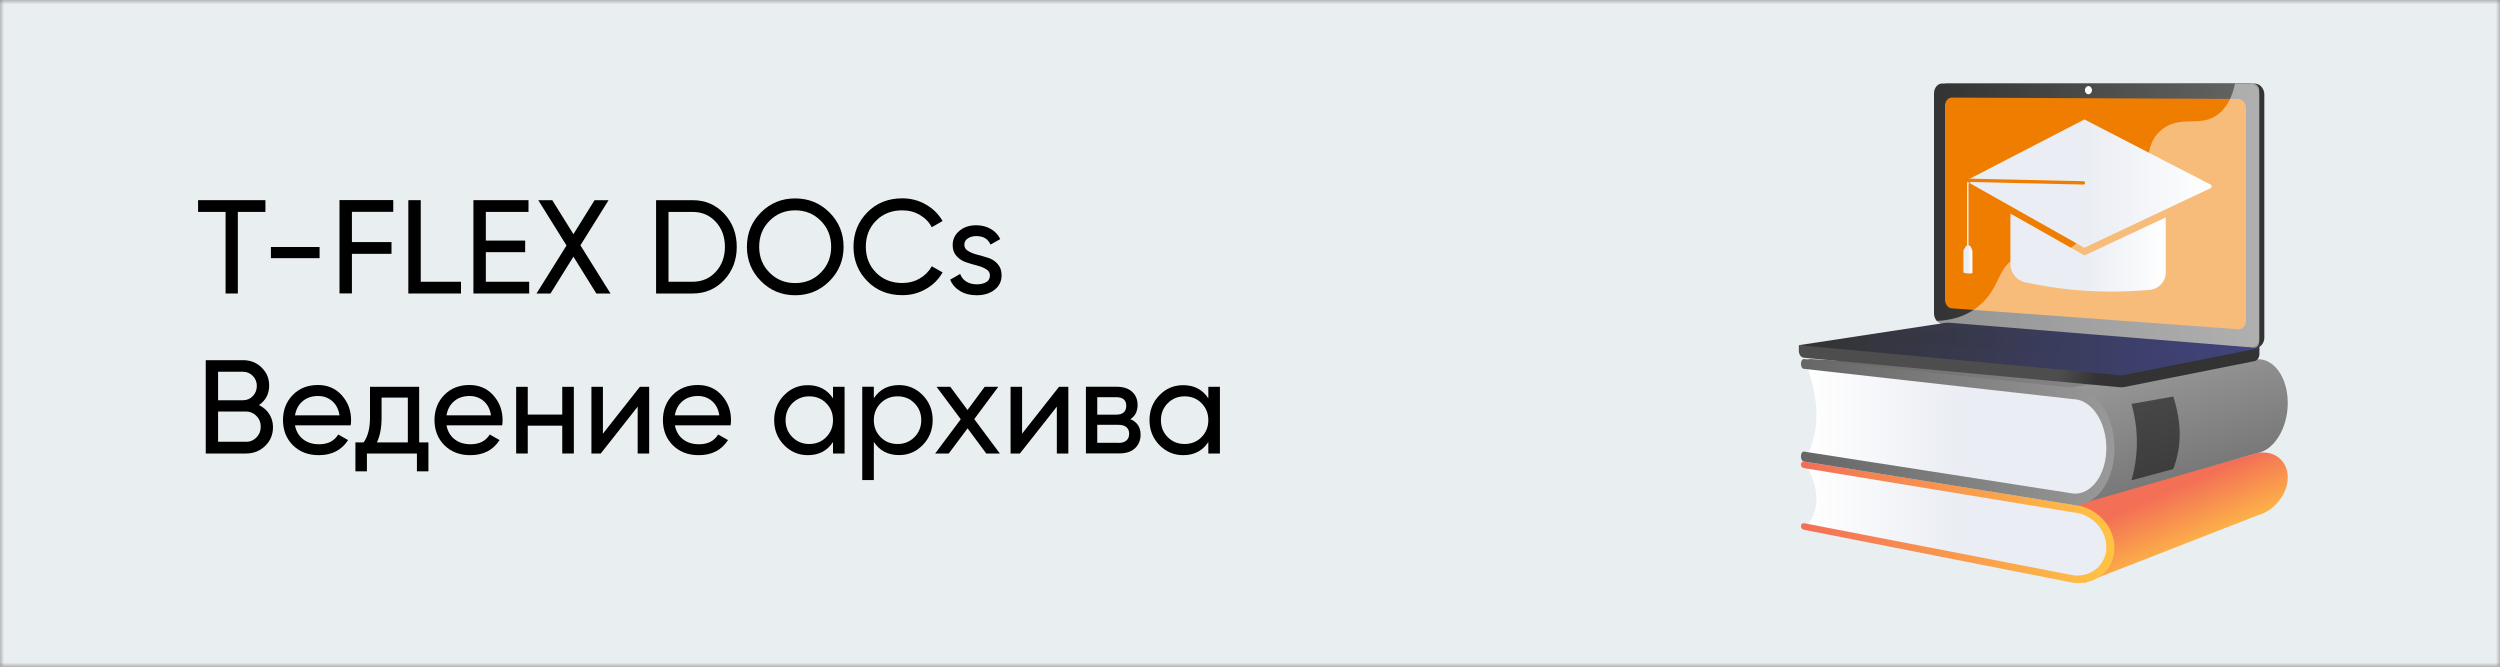 <svg width="300" height="80" viewBox="0 0 300 80" fill="none" xmlns="http://www.w3.org/2000/svg">
<rect x="0" y="0" width="300" height="80" fill="#808080" stroke="none"/>
<g clip-path="url(#clip0_1_388)">
<mask id="mask0_1_388" style="mask-type:luminance" maskUnits="userSpaceOnUse" x="0" y="0" width="300" height="80">
<path d="M300 0H0V80H300V0Z" fill="white"/>
</mask>
<g mask="url(#mask0_1_388)">
<path d="M300 0H0V80H300V0Z" fill="#E9EEF0"/>
</g>
<path d="M31.85 24.02V25.43H28.54V35.22H27.07V25.43H23.77V24.02H31.85Z" fill="black"/>
<path d="M32.51 30.98V29.64H38.35V30.98H32.51Z" fill="black"/>
<path d="M47.19 25.42H42.23V29.05H46.98V30.46H42.23V35.21H40.74V24.01H47.19V25.42Z" fill="black"/>
<path d="M50.49 33.81H55.32V35.22H49V24.02H50.49V33.81Z" fill="black"/>
<path d="M58.3 33.81H63.5V35.22H56.81V24.02H63.42V25.43H58.3V28.87H63.02V30.26H58.3V33.81Z" fill="black"/>
<path d="M73.26 35.22H71.56L68.81 30.8L66.06 35.22H64.38L67.98 29.46L64.59 24.02H66.27L68.81 28.1L71.35 24.02H73.03L69.65 29.44L73.26 35.22Z" fill="black"/>
<path d="M83.1 24.02C84.63 24.02 85.89 24.56 86.9 25.64C87.91 26.72 88.41 28.05 88.41 29.62C88.41 31.19 87.91 32.51 86.9 33.6C85.89 34.68 84.63 35.22 83.1 35.22H78.73V24.02H83.1ZM83.1 33.81C84.24 33.81 85.17 33.41 85.9 32.61C86.63 31.81 86.99 30.81 86.99 29.62C86.99 28.42 86.63 27.43 85.9 26.63C85.17 25.83 84.24 25.43 83.1 25.43H80.22V33.81H83.1Z" fill="black"/>
<path d="M99.54 33.73C98.41 34.86 97.04 35.43 95.42 35.43C93.8 35.43 92.43 34.86 91.31 33.73C90.19 32.6 89.63 31.23 89.63 29.62C89.63 28 90.19 26.62 91.31 25.5C92.43 24.37 93.8 23.81 95.42 23.81C97.04 23.81 98.41 24.37 99.54 25.5C100.66 26.62 101.23 28 101.23 29.62C101.23 31.23 100.66 32.6 99.54 33.73ZM92.34 32.71C93.17 33.55 94.19 33.97 95.42 33.97C96.65 33.97 97.67 33.55 98.5 32.71C99.33 31.87 99.74 30.84 99.74 29.61C99.74 28.37 99.33 27.34 98.5 26.5C97.67 25.66 96.65 25.24 95.42 25.24C94.19 25.24 93.17 25.66 92.34 26.5C91.51 27.34 91.1 28.38 91.1 29.61C91.1 30.84 91.51 31.88 92.34 32.71Z" fill="black"/>
<path d="M108.28 35.42C106.58 35.42 105.18 34.86 104.08 33.74C102.98 32.62 102.42 31.24 102.42 29.61C102.42 27.98 102.97 26.6 104.08 25.48C105.18 24.36 106.58 23.8 108.28 23.8C109.3 23.8 110.25 24.05 111.1 24.54C111.96 25.03 112.63 25.69 113.11 26.52L111.81 27.27C111.49 26.65 111.01 26.16 110.38 25.79C109.75 25.42 109.04 25.24 108.28 25.24C106.99 25.24 105.94 25.66 105.12 26.49C104.3 27.32 103.9 28.36 103.9 29.61C103.9 30.85 104.31 31.88 105.12 32.71C105.94 33.54 106.99 33.96 108.28 33.96C109.05 33.96 109.75 33.78 110.38 33.41C111.01 33.04 111.49 32.55 111.81 31.95L113.11 32.69C112.64 33.52 111.97 34.19 111.11 34.68C110.25 35.18 109.31 35.42 108.28 35.42Z" fill="black"/>
<path d="M115.72 29.38C115.72 29.69 115.87 29.94 116.18 30.12C116.49 30.31 116.86 30.46 117.3 30.57C117.74 30.68 118.17 30.81 118.61 30.95C119.05 31.09 119.42 31.34 119.73 31.69C120.04 32.04 120.19 32.48 120.19 33.03C120.19 33.76 119.91 34.34 119.35 34.77C118.79 35.21 118.07 35.43 117.2 35.43C116.42 35.43 115.75 35.26 115.2 34.92C114.65 34.58 114.25 34.13 114.02 33.56L115.22 32.87C115.35 33.25 115.59 33.56 115.94 33.78C116.29 34 116.71 34.12 117.2 34.12C117.66 34.12 118.04 34.03 118.34 33.86C118.64 33.69 118.79 33.41 118.79 33.04C118.79 32.73 118.64 32.48 118.33 32.3C118.02 32.11 117.65 31.96 117.21 31.85C116.77 31.74 116.33 31.61 115.9 31.46C115.46 31.31 115.09 31.07 114.78 30.72C114.47 30.38 114.32 29.94 114.32 29.41C114.32 28.72 114.59 28.15 115.13 27.7C115.67 27.25 116.34 27.03 117.15 27.03C117.8 27.03 118.38 27.18 118.89 27.47C119.4 27.76 119.78 28.17 120.03 28.69L118.86 29.35C118.57 28.67 118 28.33 117.15 28.33C116.75 28.33 116.42 28.42 116.14 28.61C115.86 28.8 115.72 29.03 115.72 29.38Z" fill="black"/>
<path d="M31.08 48.61C31.59 48.86 32 49.21 32.3 49.67C32.6 50.13 32.76 50.66 32.76 51.25C32.76 52.15 32.45 52.9 31.82 53.51C31.19 54.12 30.42 54.42 29.52 54.42H24.69V43.22H29.17C30.04 43.22 30.79 43.51 31.39 44.1C32 44.69 32.3 45.41 32.3 46.28C32.3 47.26 31.89 48.04 31.08 48.61ZM29.16 44.61H26.17V48.03H29.16C29.63 48.03 30.02 47.86 30.34 47.53C30.66 47.2 30.82 46.79 30.82 46.31C30.82 45.84 30.66 45.44 30.33 45.1C30.01 44.78 29.62 44.61 29.16 44.61ZM29.52 53.02C30.02 53.02 30.44 52.84 30.78 52.49C31.12 52.14 31.29 51.71 31.29 51.19C31.29 50.69 31.12 50.26 30.77 49.91C30.42 49.56 30 49.38 29.51 49.38H26.17V53.01H29.52V53.02Z" fill="black"/>
<path d="M35.4 51.06C35.54 51.77 35.87 52.33 36.38 52.72C36.9 53.12 37.53 53.31 38.29 53.31C39.35 53.31 40.11 52.92 40.59 52.14L41.77 52.81C40.99 54.02 39.82 54.62 38.25 54.62C36.98 54.62 35.95 54.22 35.15 53.43C34.36 52.64 33.96 51.63 33.96 50.41C33.96 49.2 34.35 48.2 35.13 47.4C35.91 46.6 36.92 46.2 38.15 46.2C39.32 46.2 40.28 46.61 41.02 47.44C41.76 48.27 42.13 49.26 42.13 50.42C42.13 50.62 42.11 50.83 42.08 51.04H35.4V51.06ZM38.17 47.52C37.42 47.52 36.8 47.73 36.31 48.15C35.82 48.57 35.52 49.13 35.4 49.84H40.74C40.62 49.08 40.32 48.51 39.84 48.11C39.36 47.71 38.81 47.52 38.17 47.52Z" fill="black"/>
<path d="M50.31 53.09H51.41V56.56H50.03V54.42H44.03V56.56H42.65V53.09H43.63C44.14 52.39 44.4 51.4 44.4 50.13V46.42H50.3V53.09H50.31ZM45.23 53.09H48.94V47.71H45.79V50.13C45.79 51.32 45.6 52.31 45.23 53.09Z" fill="black"/>
<path d="M53.58 51.06C53.72 51.77 54.05 52.33 54.56 52.72C55.08 53.12 55.71 53.31 56.47 53.31C57.53 53.31 58.29 52.92 58.77 52.14L59.95 52.81C59.17 54.02 58 54.62 56.43 54.62C55.16 54.62 54.13 54.22 53.33 53.43C52.54 52.64 52.14 51.63 52.14 50.41C52.14 49.2 52.53 48.2 53.31 47.4C54.09 46.6 55.1 46.2 56.33 46.2C57.5 46.2 58.46 46.61 59.2 47.44C59.94 48.27 60.31 49.26 60.31 50.42C60.31 50.62 60.29 50.83 60.26 51.04H53.58V51.06ZM56.35 47.52C55.6 47.52 54.98 47.73 54.49 48.15C54 48.57 53.7 49.13 53.58 49.84H58.92C58.8 49.08 58.5 48.51 58.02 48.11C57.54 47.71 56.99 47.52 56.35 47.52Z" fill="black"/>
<path d="M67.47 46.42H68.86V54.42H67.47V51.08H63.33V54.42H61.94V46.42H63.33V49.75H67.47V46.42Z" fill="black"/>
<path d="M76.78 46.42H77.9V54.42H76.52V48.8L72.09 54.42H70.97V46.42H72.35V52.04L76.78 46.42Z" fill="black"/>
<path d="M80.99 51.06C81.13 51.77 81.46 52.33 81.97 52.72C82.49 53.12 83.12 53.31 83.88 53.31C84.94 53.31 85.7 52.92 86.18 52.14L87.36 52.81C86.58 54.02 85.41 54.62 83.84 54.62C82.57 54.62 81.54 54.22 80.74 53.43C79.95 52.64 79.55 51.63 79.55 50.41C79.55 49.2 79.94 48.2 80.72 47.4C81.5 46.6 82.51 46.2 83.74 46.2C84.91 46.2 85.87 46.61 86.61 47.44C87.35 48.27 87.72 49.26 87.72 50.42C87.72 50.62 87.7 50.83 87.67 51.04H80.99V51.06ZM83.75 47.52C83 47.52 82.38 47.73 81.89 48.15C81.4 48.57 81.1 49.13 80.98 49.84H86.32C86.2 49.08 85.9 48.51 85.42 48.11C84.94 47.71 84.39 47.52 83.75 47.52Z" fill="black"/>
<path d="M99.96 46.42H101.35V54.42H99.96V53.04C99.27 54.1 98.26 54.62 96.94 54.62C95.82 54.62 94.87 54.21 94.08 53.4C93.29 52.58 92.9 51.59 92.9 50.42C92.9 49.25 93.29 48.25 94.08 47.44C94.87 46.62 95.82 46.22 96.94 46.22C98.26 46.22 99.27 46.75 99.96 47.8V46.42ZM97.11 53.28C97.92 53.28 98.6 53.01 99.14 52.46C99.68 51.91 99.96 51.23 99.96 50.42C99.96 49.61 99.69 48.93 99.14 48.38C98.6 47.83 97.92 47.56 97.11 47.56C96.31 47.56 95.64 47.84 95.09 48.38C94.55 48.93 94.27 49.61 94.27 50.42C94.27 51.23 94.54 51.91 95.09 52.46C95.64 53.01 96.31 53.28 97.11 53.28Z" fill="black"/>
<path d="M107.88 46.21C109 46.21 109.95 46.62 110.74 47.43C111.53 48.25 111.92 49.24 111.92 50.41C111.92 51.58 111.53 52.58 110.74 53.39C109.95 54.21 109 54.61 107.88 54.61C106.56 54.61 105.55 54.08 104.86 53.03V57.61H103.47V46.41H104.86V47.79C105.55 46.74 106.56 46.21 107.88 46.21ZM107.71 53.28C108.51 53.28 109.18 53.01 109.73 52.46C110.27 51.91 110.55 51.23 110.55 50.42C110.55 49.61 110.28 48.93 109.73 48.38C109.19 47.83 108.51 47.56 107.71 47.56C106.9 47.56 106.22 47.84 105.68 48.38C105.14 48.93 104.86 49.61 104.86 50.42C104.86 51.23 105.13 51.91 105.68 52.46C106.22 53.01 106.9 53.28 107.71 53.28Z" fill="black"/>
<path d="M119.98 54.42H118.35L116.11 51.4L113.85 54.42H112.22L115.29 50.31L112.39 46.42H114.04L116.1 49.2L118.16 46.42H119.79L116.91 50.29L119.98 54.42Z" fill="black"/>
<path d="M127.08 46.42H128.2V54.42H126.82V48.8L122.39 54.42H121.27V46.42H122.65V52.04L127.08 46.42Z" fill="black"/>
<path d="M135.64 50.3C136.46 50.64 136.87 51.26 136.87 52.16C136.87 52.82 136.65 53.36 136.21 53.78C135.77 54.2 135.14 54.41 134.31 54.41H130.31V46.41H133.99C134.79 46.41 135.41 46.61 135.85 47.01C136.29 47.41 136.51 47.94 136.51 48.59C136.51 49.36 136.22 49.93 135.64 50.3ZM133.93 47.66H131.67V49.76H133.93C134.74 49.76 135.15 49.4 135.15 48.69C135.15 48.01 134.74 47.66 133.93 47.66ZM134.23 53.15C134.64 53.15 134.95 53.05 135.17 52.86C135.39 52.67 135.5 52.4 135.5 52.04C135.5 51.71 135.39 51.45 135.17 51.26C134.95 51.07 134.64 50.98 134.23 50.98H131.67V53.14H134.23V53.15Z" fill="black"/>
<path d="M145 46.42H146.39V54.42H145V53.04C144.31 54.1 143.3 54.62 141.98 54.62C140.86 54.62 139.91 54.21 139.12 53.4C138.33 52.58 137.94 51.59 137.94 50.42C137.94 49.25 138.33 48.25 139.12 47.44C139.91 46.62 140.86 46.22 141.98 46.22C143.3 46.22 144.31 46.75 145 47.8V46.42ZM142.15 53.28C142.96 53.28 143.64 53.01 144.18 52.46C144.72 51.91 145 51.23 145 50.42C145 49.61 144.73 48.93 144.18 48.38C143.64 47.83 142.96 47.56 142.15 47.56C141.35 47.56 140.68 47.84 140.13 48.38C139.59 48.93 139.31 49.61 139.31 50.42C139.31 51.23 139.58 51.91 140.13 52.46C140.68 53.01 141.35 53.28 142.15 53.28Z" fill="black"/>
<path d="M270.78 43.14L245.2 44.7L216.79 43.06L244.81 51.95L270.78 43.14Z" fill="url(#paint0_linear_1_388)"/>
<path d="M250.07 69.97L270.89 61.85C272.94 61.3 274.53 59.27 274.53 57.3V57.28C274.53 55.31 272.94 53.99 270.89 54.36L248.59 60.58L250.07 69.97Z" fill="url(#paint1_linear_1_388)"/>
<path d="M216.75 63.21L249.09 69.53C251.15 69.76 252.84 68.33 252.84 66.32V64.96C252.84 62.96 251.15 61.2 249.09 61.04L216.75 55.78C218.21 58.48 218.54 61.01 216.75 63.21Z" fill="url(#paint2_linear_1_388)"/>
<path d="M216.47 63.57L248.82 69.94C251.5 70.24 253.73 68.37 253.73 65.75V65.72C253.73 63.1 251.51 60.8 248.82 60.59L216.47 55.38C216.27 55.36 216.11 55.53 216.11 55.75C216.11 55.97 216.27 56.16 216.47 56.17L248.82 61.49C250.98 61.67 252.76 63.52 252.76 65.63V65.66C252.76 67.76 250.98 69.28 248.82 69.04L216.47 62.78C216.27 62.76 216.11 62.92 216.11 63.14C216.11 63.36 216.27 63.55 216.47 63.57Z" fill="url(#paint3_linear_1_388)"/>
<path d="M249.22 60.6L270.89 54.36C272.94 54 274.53 51.32 274.53 48.36V48.33C274.53 45.38 272.94 43.03 270.89 43.11L247.93 46.59L249.22 60.6Z" fill="url(#paint4_linear_1_388)"/>
<path d="M216.75 54.81L247.25 59.8C250.31 60.03 252.84 57.78 252.84 54.78V52.74C252.84 49.73 250.31 47.23 247.25 47.14L216.75 43.64C218.21 47.7 218.54 51.49 216.75 54.81Z" fill="url(#paint5_linear_1_388)"/>
<path d="M216.47 55.38L248.82 60.59C251.5 60.8 253.73 57.77 253.73 53.84V53.8C253.73 49.87 251.51 46.61 248.82 46.55L216.47 43.08C216.27 43.08 216.11 43.34 216.11 43.66C216.11 43.98 216.27 44.26 216.47 44.26L248.82 47.9C250.98 47.96 252.76 50.59 252.76 53.75V53.79C252.76 56.95 250.98 59.39 248.82 59.23L216.47 54.19C216.27 54.18 216.11 54.43 216.11 54.76C216.11 55.09 216.27 55.37 216.47 55.38Z" fill="url(#paint6_linear_1_388)"/>
<path opacity="0.5" d="M255.78 57.64L260.8 56.28C261.86 53.39 261.78 50.74 260.8 47.58L255.78 48.47C256.71 51.8 256.57 54.82 255.78 57.64Z" fill="black"/>
<path d="M215.86 41.42L271.13 40.89V42.47C271.13 42.9 270.89 43.26 270.56 43.33L254.93 46.44C254.74 46.48 254.56 46.49 254.37 46.47L216.46 42.93C216.12 42.9 215.86 42.53 215.86 42.09V41.42Z" fill="url(#paint7_linear_1_388)"/>
<path d="M233.65 38.86L270.52 41.75C271.18 41.8 271.72 41.25 271.72 40.52V11.34C271.72 10.61 271.18 10.02 270.52 10.02H233.65C233.11 10.02 232.67 10.55 232.67 11.21V37.59C232.67 38.25 233.11 38.82 233.65 38.86Z" fill="url(#paint8_linear_1_388)"/>
<path d="M233.06 38.86L269.93 41.75C270.59 41.8 271.13 41.25 271.13 40.52V11.34C271.13 10.61 270.59 10.02 269.93 10.02H233.06C232.52 10.02 232.08 10.55 232.08 11.21V37.59C232.08 38.25 232.52 38.82 233.06 38.86Z" fill="url(#paint9_linear_1_388)"/>
<path d="M234.21 37L268.55 39.51C269.09 39.55 269.52 39.1 269.52 38.5V12.95C269.52 12.36 269.08 11.87 268.55 11.87L234.21 11.71C233.76 11.71 233.4 12.15 233.4 12.69V35.96C233.4 36.51 233.76 36.97 234.21 37Z" fill="#EF7D00"/>
<path d="M250.19 10.82C250.19 11.09 250.38 11.31 250.61 11.31C250.84 11.31 251.04 11.09 251.04 10.82C251.04 10.55 250.85 10.33 250.61 10.33C250.38 10.33 250.19 10.55 250.19 10.82Z" fill="white"/>
<path opacity="0.48" d="M241.94 30.86C244.78 29.17 247.02 31.31 249.17 29.2C250.48 27.92 249.84 26.96 251.44 25.04C253.22 22.92 254.38 23.63 256.17 21.72C258.43 19.3 257.3 17.42 259.25 15.69C261.62 13.58 264.17 15.53 266.42 13.51C267.39 12.64 267.92 11.37 268.2 10.03H270.4C270.79 10.03 271.1 10.38 271.1 10.8V41.05C271.1 41.48 270.79 41.8 270.4 41.77L232.83 38.82C232.65 38.81 232.48 38.69 232.38 38.51C235.13 38.4 236.82 37.38 237.9 36.32C240.03 34.25 239.67 32.22 241.94 30.86Z" fill="white"/>
<path d="M233.98 38.73L271.12 41.77L254.93 44.99C254.74 45.03 254.56 45.04 254.37 45.02L215.86 41.42L233.39 38.75C233.59 38.72 233.78 38.72 233.98 38.73Z" fill="url(#paint10_linear_1_388)"/>
<path opacity="0.3" d="M265.7 41.85L234.78 39.28L225.21 40.72L255.87 43.47L265.7 41.85Z" fill="url(#paint11_linear_1_388)"/>
<path d="M236.13 21.57L242.96 18.04L250.13 14.33L265.42 22.23L265.37 22.25V22.53L250.12 29.73L236.14 21.85V21.58H236.15L236.13 21.57Z" fill="url(#paint12_linear_1_388)"/>
<path d="M241.25 25.63L250.13 30.65L259.89 26.09V32.69C259.89 33.77 259.07 34.68 257.99 34.78C256.24 34.94 253.46 35.1 250.35 34.9C247.32 34.71 244.67 34.24 243.02 33.88C241.99 33.66 241.25 32.74 241.25 31.69V25.63Z" fill="url(#paint13_linear_1_388)"/>
<path d="M236.13 31.86C236.23 31.87 236.22 31.78 236.22 31.67V22.18C236.22 21.97 236.42 21.83 236.62 21.83L250.03 22.14C250.14 22.14 250.22 22.05 250.22 21.94C250.22 21.83 250.13 21.73 250.03 21.73L236.62 21.43C236.23 21.42 236.04 21.74 236.04 22.16V31.64C236.04 31.77 236.04 31.86 236.13 31.86Z" fill="url(#paint14_linear_1_388)"/>
<path d="M235.85 21.68C235.94 21.5 235.81 21.42 236.04 21.43L250.02 21.74C250.13 21.74 250.21 21.84 250.21 21.95C250.21 22.06 250.12 22.15 250.02 22.15L236.61 21.84C236.5 21.84 236.39 21.88 236.31 21.95L236.12 21.85L235.85 21.68Z" fill="#EF7D00"/>
<path d="M235.71 29.87L235.89 29.58C235.95 29.47 236.07 29.41 236.19 29.42C236.31 29.43 236.42 29.51 236.48 29.62L236.63 29.93C236.67 30.01 236.69 30.09 236.69 30.17V32.75C236.69 32.81 236.42 32.83 236.15 32.82C235.88 32.8 235.61 32.74 235.61 32.69V30.11C235.6 30.03 235.67 29.94 235.71 29.87Z" fill="url(#paint15_linear_1_388)"/>
</g>
<defs>
<linearGradient id="paint0_linear_1_388" x1="270.78" y1="47.505" x2="216.79" y2="47.505" gradientUnits="userSpaceOnUse">
<stop stop-color="#999999"/>
<stop offset="0.996" stop-color="#666666"/>
</linearGradient>
<linearGradient id="paint1_linear_1_388" x1="263.943" y1="67.012" x2="260.331" y2="58.795" gradientUnits="userSpaceOnUse">
<stop stop-color="#FFC444"/>
<stop offset="0.996" stop-color="#F36F56"/>
</linearGradient>
<linearGradient id="paint2_linear_1_388" x1="252.84" y1="62.667" x2="216.75" y2="62.667" gradientUnits="userSpaceOnUse">
<stop offset="0.494" stop-color="#EAEDF3"/>
<stop offset="1" stop-color="white"/>
</linearGradient>
<linearGradient id="paint3_linear_1_388" x1="253.73" y1="62.675" x2="216.11" y2="62.675" gradientUnits="userSpaceOnUse">
<stop stop-color="#FFC444"/>
<stop offset="0.996" stop-color="#F36F56"/>
</linearGradient>
<linearGradient id="paint4_linear_1_388" x1="258.544" y1="42.681" x2="265.132" y2="64.871" gradientUnits="userSpaceOnUse">
<stop stop-color="#999999"/>
<stop offset="0.996" stop-color="#666666"/>
</linearGradient>
<linearGradient id="paint5_linear_1_388" x1="252.84" y1="51.728" x2="216.75" y2="51.728" gradientUnits="userSpaceOnUse">
<stop offset="0.494" stop-color="#EAEDF3"/>
<stop offset="1" stop-color="white"/>
</linearGradient>
<linearGradient id="paint6_linear_1_388" x1="253.73" y1="51.84" x2="216.11" y2="51.84" gradientUnits="userSpaceOnUse">
<stop stop-color="#999999"/>
<stop offset="0.996" stop-color="#666666"/>
</linearGradient>
<linearGradient id="paint7_linear_1_388" x1="247.792" y1="43.602" x2="251.678" y2="45.234" gradientUnits="userSpaceOnUse">
<stop stop-color="#4D4D4D"/>
<stop offset="0.996" stop-color="#333333"/>
</linearGradient>
<linearGradient id="paint8_linear_1_388" x1="253.022" y1="24.811" x2="257.339" y2="26.624" gradientUnits="userSpaceOnUse">
<stop stop-color="#40447E"/>
<stop offset="0.996" stop-color="#333333"/>
</linearGradient>
<linearGradient id="paint9_linear_1_388" x1="271.13" y1="25.887" x2="232.08" y2="25.887" gradientUnits="userSpaceOnUse">
<stop stop-color="#666666"/>
<stop offset="0.996" stop-color="#333333"/>
</linearGradient>
<linearGradient id="paint10_linear_1_388" x1="271.12" y1="41.877" x2="215.86" y2="41.877" gradientUnits="userSpaceOnUse">
<stop stop-color="#40447E"/>
<stop offset="0.996" stop-color="#333333"/>
</linearGradient>
<linearGradient id="paint11_linear_1_388" x1="265.7" y1="41.375" x2="225.21" y2="41.375" gradientUnits="userSpaceOnUse">
<stop stop-color="#40447E"/>
<stop offset="0.996" stop-color="#333333"/>
</linearGradient>
<linearGradient id="paint12_linear_1_388" x1="236.13" y1="22.03" x2="265.42" y2="22.03" gradientUnits="userSpaceOnUse">
<stop offset="0.494" stop-color="#EAEDF3"/>
<stop offset="1" stop-color="white"/>
</linearGradient>
<linearGradient id="paint13_linear_1_388" x1="241.25" y1="30.312" x2="259.89" y2="30.312" gradientUnits="userSpaceOnUse">
<stop offset="0.494" stop-color="#EAEDF3"/>
<stop offset="1" stop-color="white"/>
</linearGradient>
<linearGradient id="paint14_linear_1_388" x1="236.04" y1="26.645" x2="250.22" y2="26.645" gradientUnits="userSpaceOnUse">
<stop offset="0.494" stop-color="#EAEDF3"/>
<stop offset="1" stop-color="white"/>
</linearGradient>
<linearGradient id="paint15_linear_1_388" x1="235.601" y1="31.121" x2="236.679" y2="31.121" gradientUnits="userSpaceOnUse">
<stop offset="0.494" stop-color="#EAEDF3"/>
<stop offset="1" stop-color="white"/>
</linearGradient>
<clipPath id="clip0_1_388">
<rect width="300" height="80" fill="white"/>
</clipPath>
</defs>
</svg>
